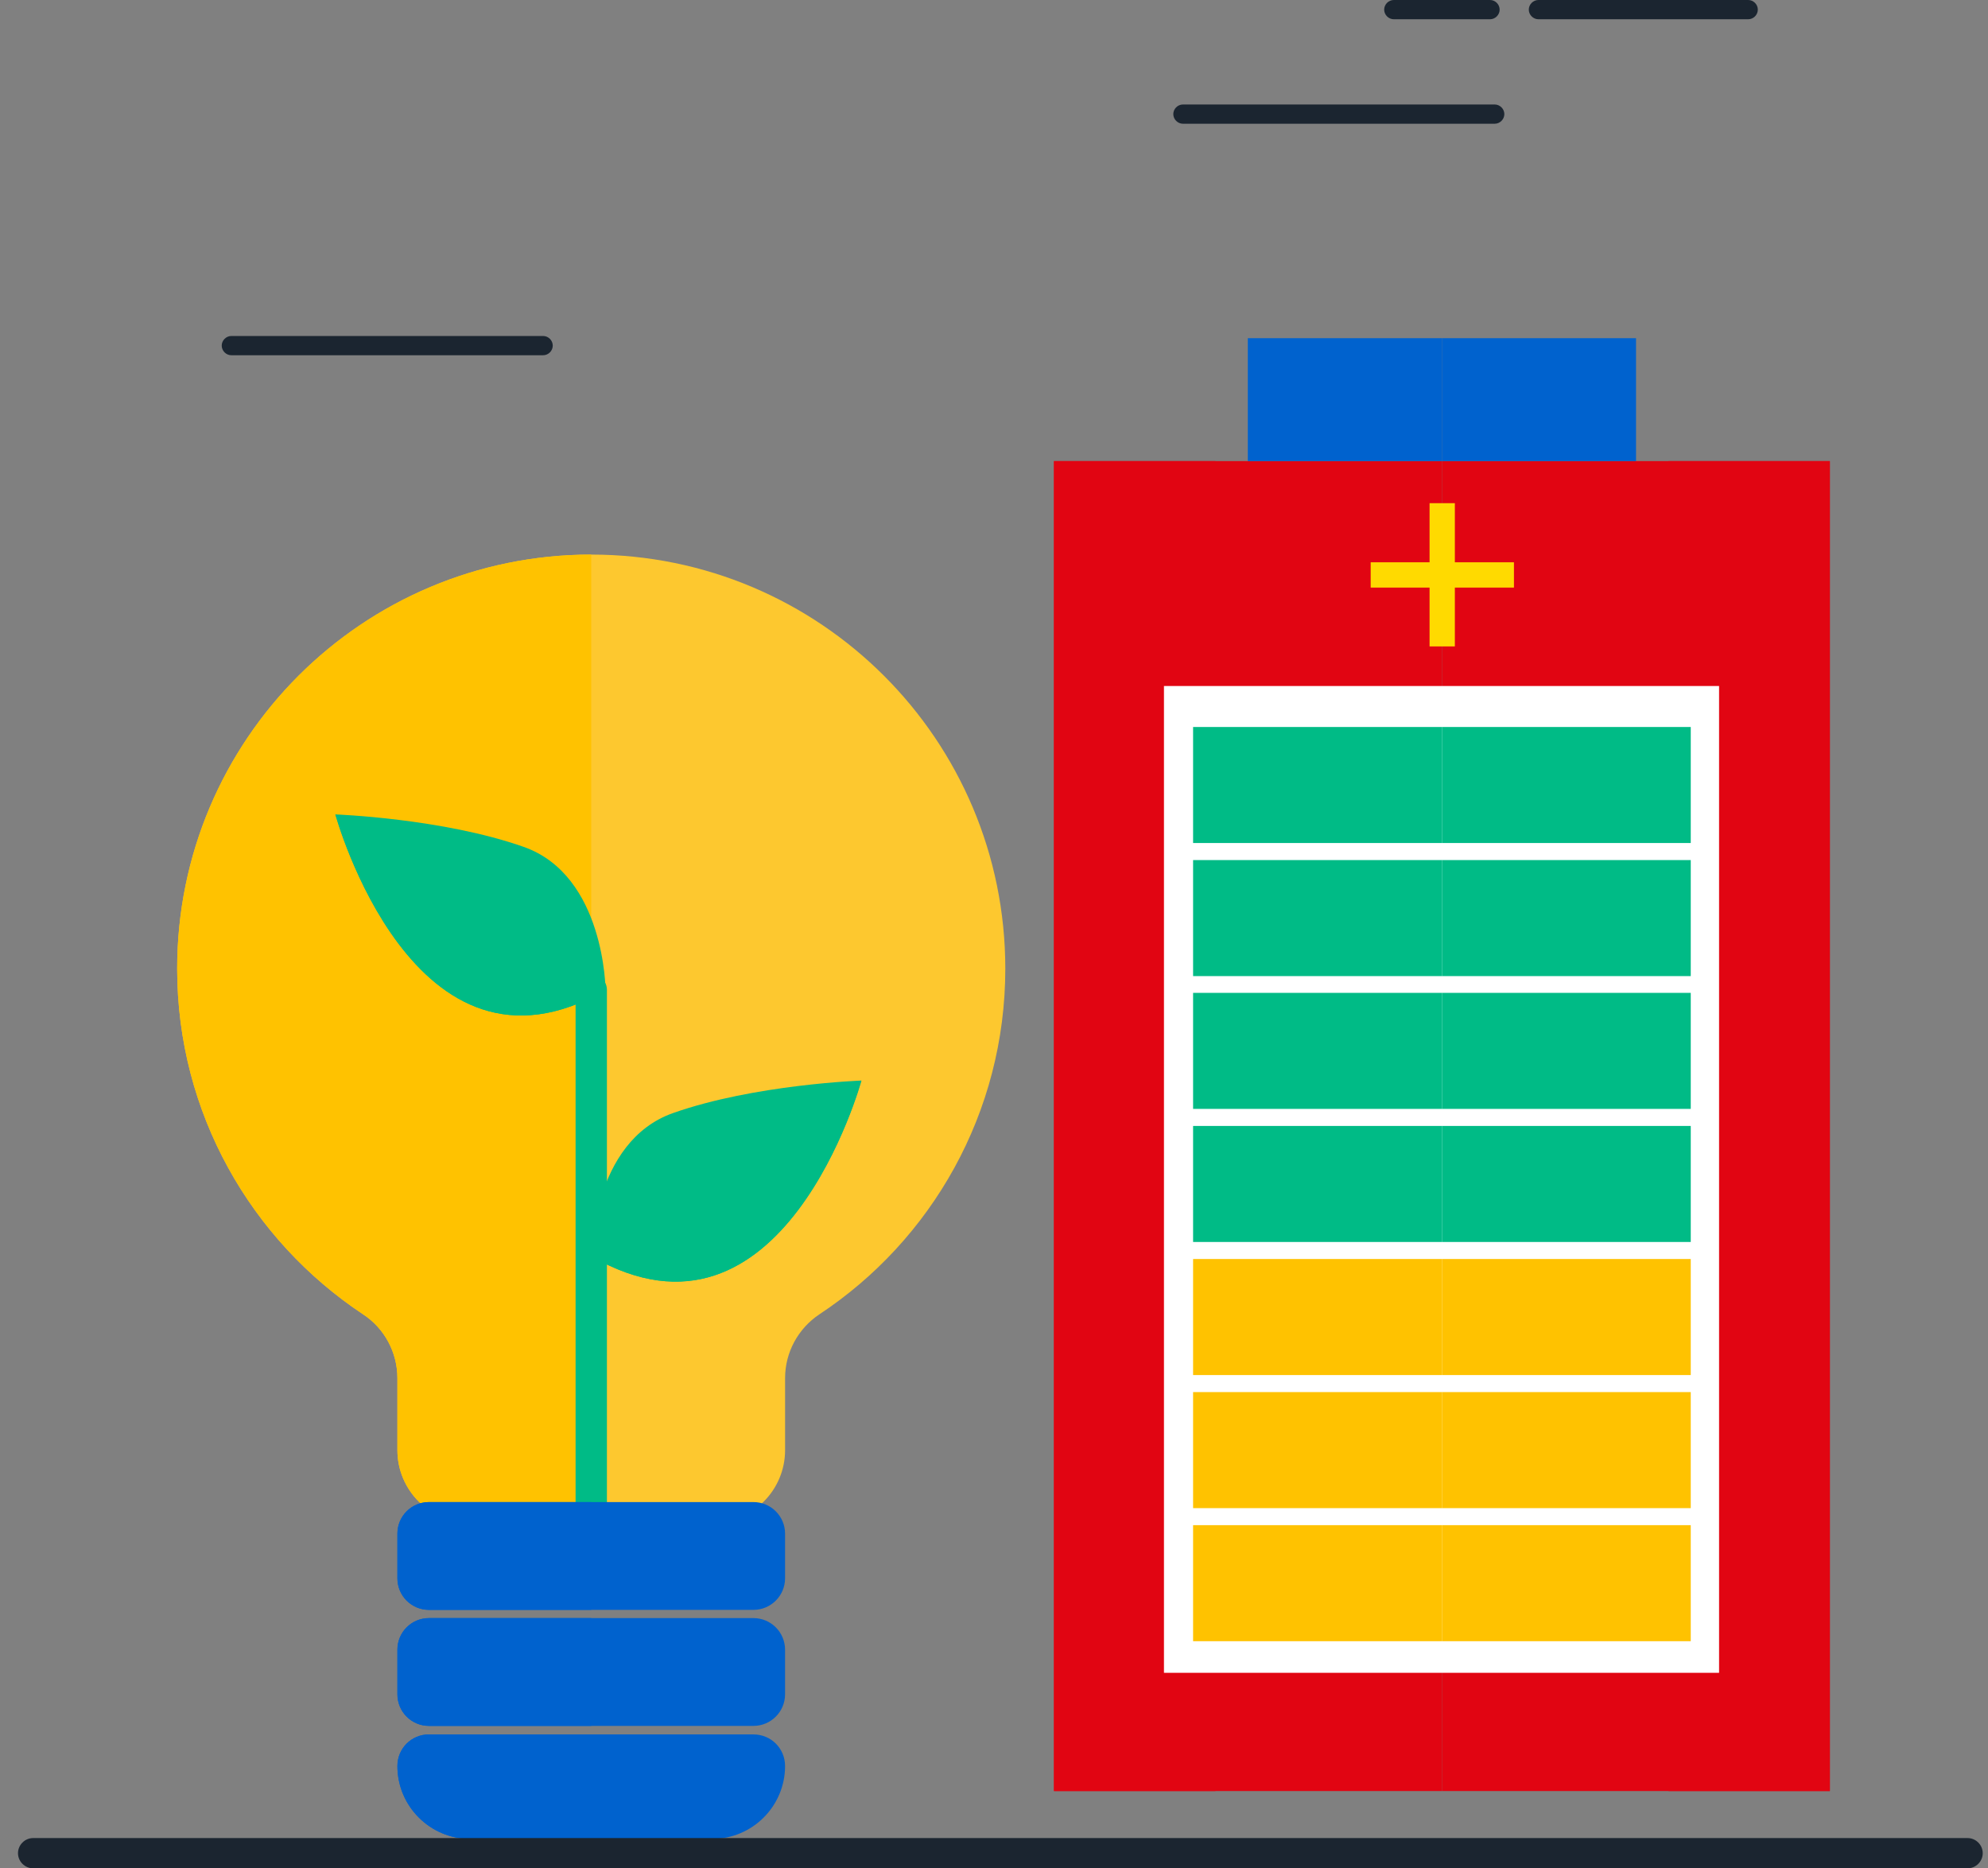<svg width="83" height="78" viewBox="0 0 83 78" fill="none" xmlns="http://www.w3.org/2000/svg">
<rect x="0" y="0" width="83" height="78" fill="#808080" stroke="none"/>
<g clip-path="url(#clip0_2738_4511)">
<path d="M41.972 40.441C41.972 30.89 34.235 23.153 24.685 23.153C15.134 23.153 7.397 30.89 7.397 40.441C7.397 46.467 10.485 51.77 15.157 54.87C16.053 55.455 16.592 56.465 16.592 57.533V60.541C16.592 62.217 17.958 63.583 19.634 63.583H29.736C31.412 63.583 32.778 62.217 32.778 60.541V57.533C32.778 56.465 33.317 55.467 34.212 54.87C38.884 51.782 41.972 46.467 41.972 40.441Z" fill="#FDC82F"/>
<path d="M24.685 23.153C15.134 23.153 7.397 30.89 7.397 40.441C7.397 46.467 10.485 51.77 15.157 54.87C16.053 55.455 16.592 56.465 16.592 57.533V60.541C16.592 62.217 17.958 63.583 19.634 63.583H24.685V23.153Z" fill="#FFC200"/>
<path d="M24.685 63.364C24.329 63.364 24.031 63.066 24.031 62.71V41.692L19.508 38.742C19.21 38.547 19.118 38.145 19.313 37.835C19.508 37.536 19.91 37.445 20.22 37.64L25.041 40.774C25.225 40.9 25.339 41.095 25.339 41.325V62.699C25.339 63.054 25.041 63.353 24.685 63.353V63.364Z" fill="#00BB86"/>
<path d="M32.777 73.73C32.777 75.406 31.411 76.772 29.735 76.772H19.634C17.958 76.772 16.592 75.406 16.592 73.73C16.592 72.995 17.177 72.41 17.912 72.41H31.457C32.192 72.41 32.777 72.995 32.777 73.73Z" fill="#0062CE"/>
<path d="M31.457 67.554H17.912C17.183 67.554 16.592 68.145 16.592 68.874V70.734C16.592 71.463 17.183 72.054 17.912 72.054H31.457C32.186 72.054 32.777 71.463 32.777 70.734V68.874C32.777 68.145 32.186 67.554 31.457 67.554Z" fill="#0062CE"/>
<path d="M31.457 62.71H17.912C17.183 62.71 16.592 63.301 16.592 64.03V65.89C16.592 66.619 17.183 67.21 17.912 67.21H31.457C32.186 67.21 32.777 66.619 32.777 65.89V64.03C32.777 63.301 32.186 62.71 31.457 62.71Z" fill="#0062CE"/>
<path d="M24.684 62.71H17.912C17.177 62.71 16.592 63.295 16.592 64.03V65.89C16.592 66.624 17.177 67.21 17.912 67.21H24.684V62.71Z" fill="#0062CE"/>
<path d="M24.684 67.554H17.912C17.177 67.554 16.592 68.14 16.592 68.874V70.734C16.592 71.469 17.177 72.054 17.912 72.054H24.684V67.554Z" fill="#0062CE"/>
<path d="M24.684 72.41H17.912C17.177 72.41 16.592 72.995 16.592 73.73C16.592 75.406 17.958 76.772 19.634 76.772H24.684V72.41Z" fill="#0062CE"/>
<path d="M25.282 41.336C25.282 41.336 25.259 36.549 21.861 35.355C18.475 34.162 13.998 34.001 13.998 34.001C13.998 34.001 17.27 45.951 25.27 41.336H25.282Z" fill="#00BB86"/>
<path d="M25.281 41.336L14.009 34.001C14.009 34.001 17.28 45.951 25.281 41.336Z" fill="#00BB86"/>
<path d="M24.685 52.448C24.685 52.448 24.707 47.661 28.105 46.467C31.492 45.273 35.968 45.112 35.968 45.112C35.968 45.112 32.697 57.062 24.696 52.448H24.685Z" fill="#00BB86"/>
<path d="M24.685 52.448L35.957 45.112C35.957 45.112 32.685 57.062 24.685 52.448Z" fill="#00BB86"/>
<path d="M82.149 78H1.382C1.038 78 0.751 77.713 0.751 77.369C0.751 77.024 1.038 76.737 1.382 76.737H82.149C82.493 76.737 82.78 77.024 82.78 77.369C82.78 77.713 82.493 78 82.149 78Z" fill="#1B2530"/>
<path d="M62.209 0.804H58.192C57.974 0.804 57.79 0.62 57.79 0.402C57.79 0.184 57.974 0 58.192 0H62.209C62.428 0 62.611 0.184 62.611 0.402C62.611 0.62 62.428 0.804 62.209 0.804Z" fill="#1B2530"/>
<path d="M62.405 5.166H49.388C49.17 5.166 48.986 4.982 48.986 4.764C48.986 4.546 49.17 4.362 49.388 4.362H62.405C62.623 4.362 62.807 4.546 62.807 4.764C62.807 4.982 62.623 5.166 62.405 5.166Z" fill="#1B2530"/>
<path d="M22.676 14.831H9.659C9.441 14.831 9.257 14.647 9.257 14.429C9.257 14.211 9.441 14.027 9.659 14.027H22.676C22.894 14.027 23.078 14.211 23.078 14.429C23.078 14.647 22.894 14.831 22.676 14.831Z" fill="#1B2530"/>
<path d="M72.988 0.804H64.23C64.012 0.804 63.828 0.62 63.828 0.402C63.828 0.184 64.012 0 64.23 0H72.988C73.207 0 73.39 0.184 73.39 0.402C73.39 0.62 73.207 0.804 72.988 0.804Z" fill="#1B2530"/>
<path d="M60.201 19.25H44.004V74.774H60.201V19.25Z" fill="#E10512"/>
<path d="M76.398 19.25H60.201V74.774H76.398V19.25Z" fill="#E10512"/>
<path d="M60.201 14.119H52.097V19.25H60.201V14.119Z" fill="#0062CE"/>
<path d="M68.305 14.119H60.201V19.25H68.305V14.119Z" fill="#0062CE"/>
<path d="M50.742 19.25H44.004V74.774H50.742V19.25Z" fill="#E10512"/>
<path d="M76.397 19.25H69.659V74.774H76.397V19.25Z" fill="#E10512"/>
<path d="M71.772 28.64H48.596V69.838H71.772V28.64Z" fill="white"/>
<path d="M60.201 30.351H49.812V35.195H60.201V30.351Z" fill="#00BB86"/>
<path d="M70.59 30.351H60.201V35.195H70.59V30.351Z" fill="#00BB86"/>
<path d="M60.201 35.907H49.812V40.751H60.201V35.907Z" fill="#00BB86"/>
<path d="M70.59 35.907H60.201V40.751H70.59V35.907Z" fill="#00BB86"/>
<path d="M60.201 41.451H49.812V46.295H60.201V41.451Z" fill="#00BB86"/>
<path d="M70.59 41.451H60.201V46.295H70.59V41.451Z" fill="#00BB86"/>
<path d="M60.201 47.007H49.812V51.851H60.201V47.007Z" fill="#00BB86"/>
<path d="M70.59 47.007H60.201V51.851H70.59V47.007Z" fill="#00BB86"/>
<path d="M60.201 52.562H49.812V57.407H60.201V52.562Z" fill="#FFC200"/>
<path d="M70.59 52.562H60.201V57.407H70.59V52.562Z" fill="#FFC200"/>
<path d="M60.201 58.118H49.812V62.963H60.201V58.118Z" fill="#FFC200"/>
<path d="M70.59 58.118H60.201V62.963H70.59V58.118Z" fill="#FFC200"/>
<path d="M60.201 63.674H49.812V68.518H60.201V63.674Z" fill="#FFC200"/>
<path d="M70.59 63.674H60.201V68.518H70.59V63.674Z" fill="#FFC200"/>
<path d="M60.741 21.007H59.685V26.987H60.741V21.007Z" fill="#FFDA00"/>
<path d="M63.208 23.475H57.227V24.531H63.208V23.475Z" fill="#FFDA00"/>
</g>
<defs>
<clipPath id="clip0_2738_4511">
<rect width="82.029" height="78" fill="white" transform="translate(0.751)"/>
</clipPath>
</defs>
</svg>
